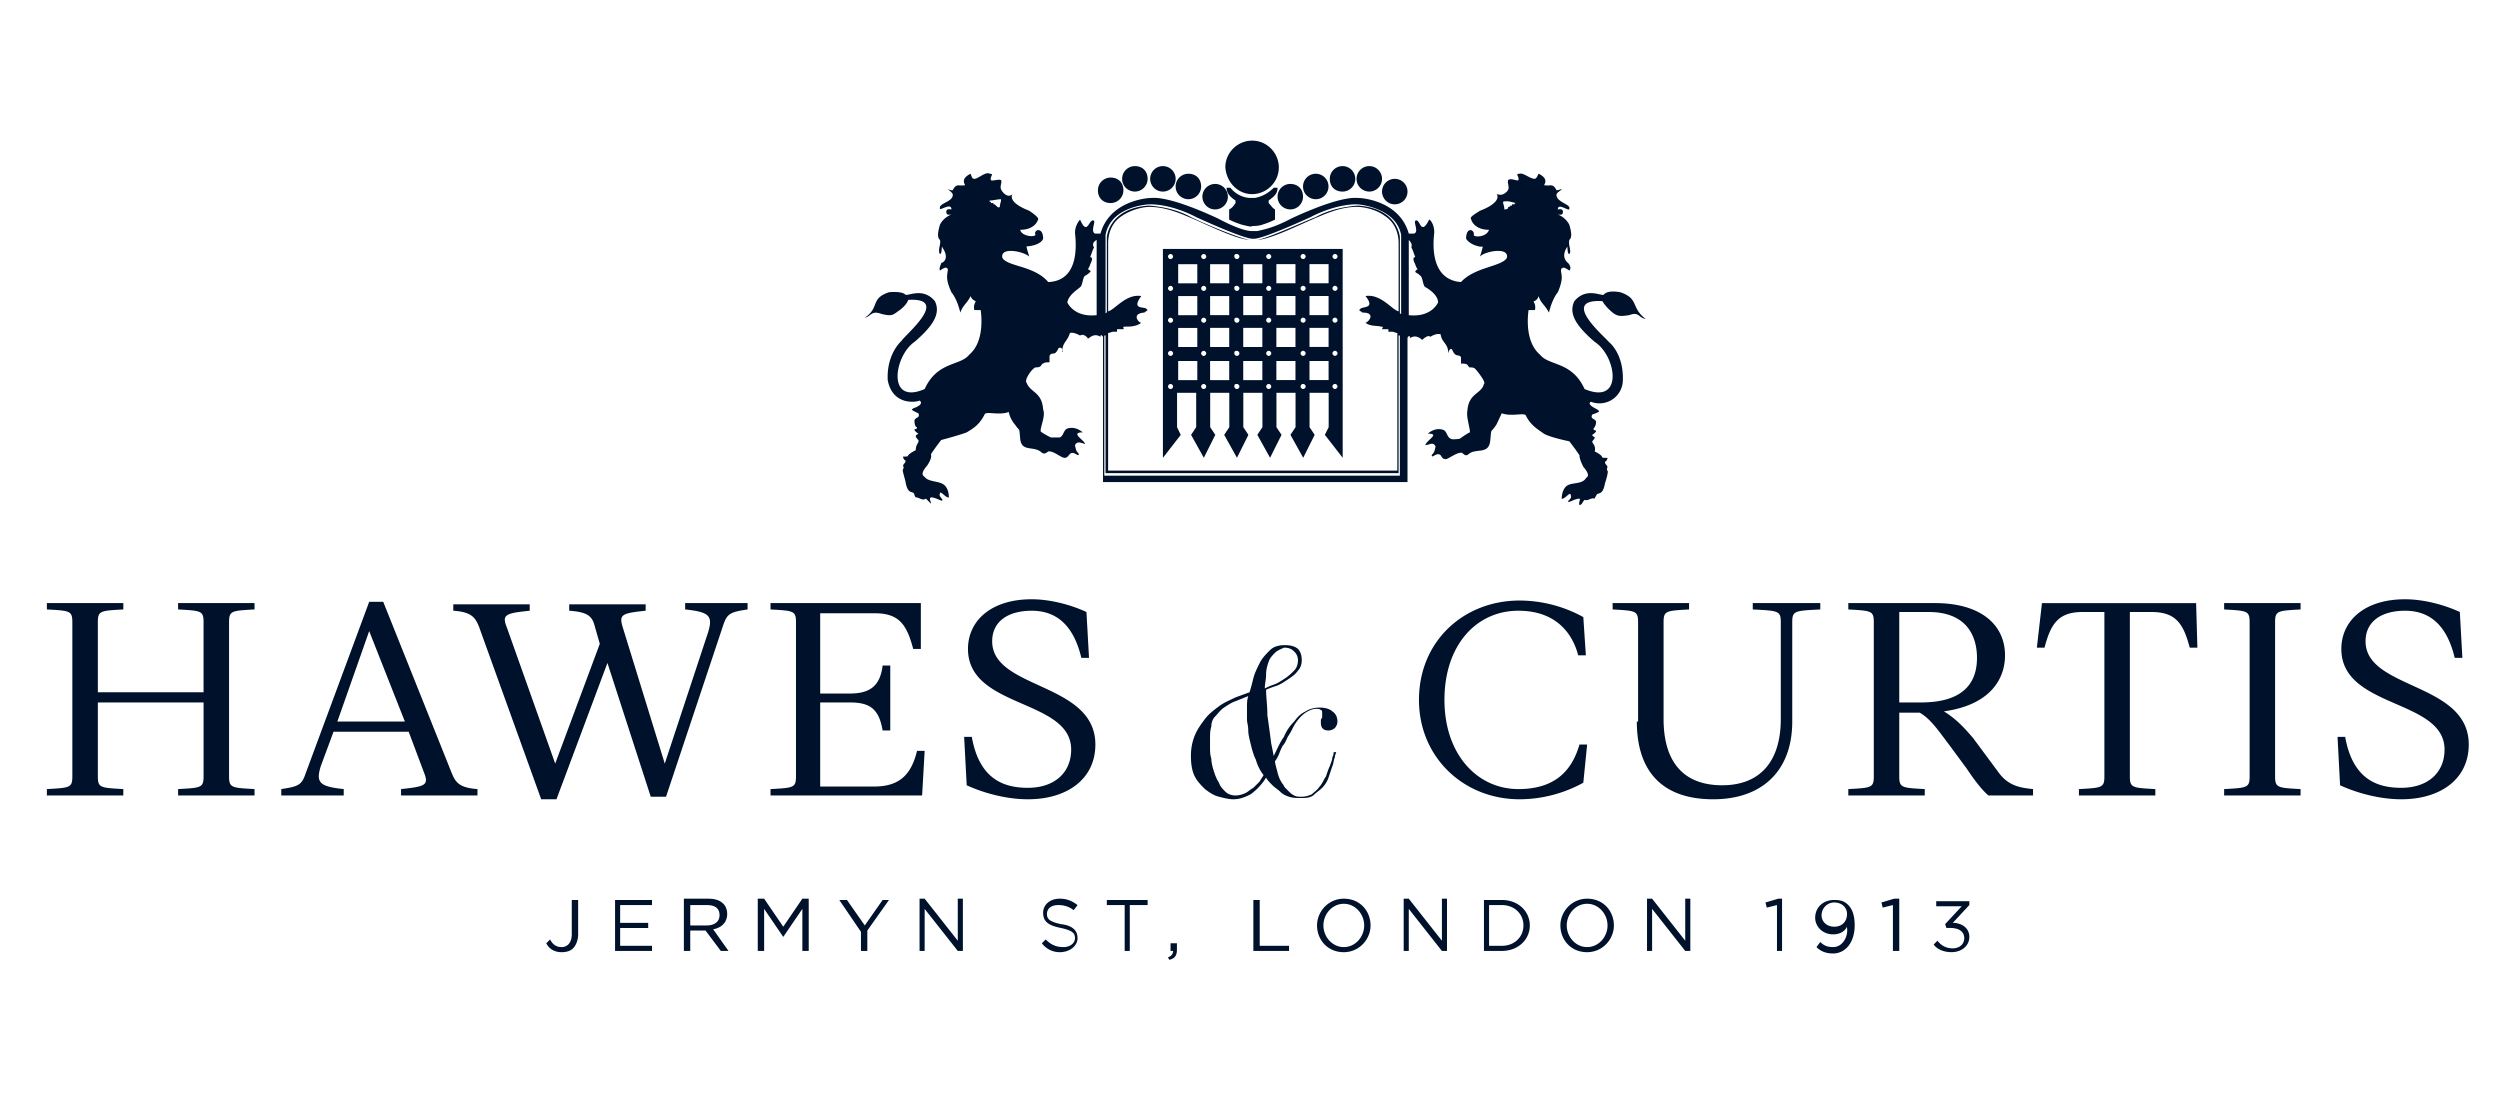<?xml version="1.0" encoding="UTF-8"?>
<svg xmlns="http://www.w3.org/2000/svg" fill="#00112C" viewBox="0 0 160 70" width="841.143" height="368"><g clip-path="url(#a)"><path d="M124.896 60.938c.653 0 1.142-.407 1.142-.978 0-.57-.489-.897-1.06-.897l1.06-1.141v-.245h-2.12v.326h1.631l-1.06 1.142.081.244h.245c.571 0 .897.245.897.652s-.326.653-.734.653q-.612 0-.979-.49l-.244.245c.163.245.571.49 1.141.49m-3.75-.081h.407v-3.343h-.326l-.815.244.081.327.653-.163zm-3.751-1.55c-.489 0-.815-.325-.815-.733s.326-.816.815-.816.815.327.815.734c0 .49-.326.816-.815.816m-.082 1.305c-.326 0-.57-.081-.815-.326l-.244.326c.244.245.57.408 1.059.408.816 0 1.387-.734 1.387-1.794 0-.652-.163-1.06-.408-1.304-.245-.245-.489-.326-.897-.326-.734 0-1.223.489-1.223 1.141 0 .57.489 1.06 1.141 1.06.408 0 .734-.163.897-.49v.082c.082.49-.244 1.223-.897 1.223m-3.669.245h.408v-3.343h-.245l-.815.244.082.327.652-.163v2.935zm-8.235 0h.326v-2.69l2.12 2.69h.326v-3.343h-.326v2.69l-2.12-2.69h-.326zm-3.832-.245c-.734 0-1.305-.652-1.305-1.386s.571-1.386 1.305-1.386 1.305.652 1.305 1.386-.571 1.386-1.305 1.386m0 .326c.978 0 1.712-.815 1.712-1.712s-.652-1.712-1.712-1.712c-.978 0-1.712.815-1.712 1.712s.652 1.712 1.712 1.712m-5.463-3.016c.816 0 1.386.57 1.386 1.304s-.57 1.305-1.386 1.305H95.3v-2.61zm-1.141 2.935h1.141c1.06 0 1.794-.734 1.794-1.63 0-.898-.734-1.631-1.794-1.631h-1.141zm-5.137 0h.326v-2.69l2.12 2.69h.326v-3.343h-.326v2.69l-2.12-2.69h-.326zm-3.832-.245c-.734 0-1.305-.652-1.305-1.386s.57-1.386 1.305-1.386c.733 0 1.304.652 1.304 1.386s-.57 1.386-1.304 1.386m0 .326c.978 0 1.712-.815 1.712-1.712s-.652-1.712-1.712-1.712c-.979 0-1.713.815-1.713 1.712s.653 1.712 1.713 1.712m-5.708-.081h2.202v-.326h-1.876v-2.935h-.407v3.26zm-5.463.57c.326-.08.49-.244.49-.652v-.407h-.408v.489h.163c0 .163-.082.326-.326.408zm-2.935-.57h.408v-2.935h1.141v-.326h-2.61v.326h1.142v2.935zm-4.077.081c.652 0 1.142-.407 1.142-.897 0-.489-.326-.815-1.06-.896-.734-.163-.897-.327-.897-.653s.244-.57.734-.57c.326 0 .652.081.978.326l.245-.326c-.326-.245-.653-.408-1.142-.408-.652 0-1.06.408-1.06.897 0 .57.326.815 1.142.978.733.163.896.326.896.652 0 .327-.326.571-.733.571-.49 0-.816-.163-1.142-.489l-.244.245c.244.326.652.57 1.141.57m-8.969-.081h.326v-2.69l2.12 2.69h.326v-3.343h-.326v2.69l-2.12-2.69h-.326zm-3.75 0h.407v-1.305l1.386-1.956h-.407l-1.142 1.63-1.141-1.63h-.49l1.386 2.038zm-6.523 0h.326v-2.69l1.223 1.793 1.223-1.794v2.69h.407v-3.342h-.407l-1.223 1.794-1.223-1.794h-.408v3.343zm-4.403-1.63v-1.305h1.06c.57 0 .815.244.815.652s-.326.652-.815.652zm-.408 1.63h.408v-1.305h.978l.978 1.305h.49l-.979-1.386c.49-.082.897-.408.897-.979 0-.244-.081-.489-.244-.652-.245-.245-.571-.326-.979-.326h-1.549zm-4.485 0h2.447v-.326H39.69v-1.142h1.794v-.326h-1.794v-1.141h2.039v-.326h-2.365v3.26zm-3.343.081q.49 0 .734-.244c.163-.163.327-.49.327-.897v-2.201h-.408v2.2c0 .49-.245.816-.653.816q-.489 0-.733-.489l-.245.245c.163.326.49.57.978.57M84.21 12.75a.817.817 0 0 0 .815-.815.817.817 0 0 0-.815-.815.817.817 0 0 0-.816.815c0 .49.408.816.816.816M89.265 13.077a.817.817 0 0 0 .816-.816.817.817 0 0 0-.816-.815.817.817 0 0 0-.815.815c0 .408.326.816.815.816M82.58 13.403a.817.817 0 0 0 .814-.815c0-.49-.326-.816-.815-.816a.817.817 0 0 0-.815.816c0 .489.407.815.815.815M81.764 12.017h-.245c-.326.326-.734.57-1.223.652h-.244c-.49 0-.979-.245-1.305-.652h-.245c0 .408.327.652.571.815v.163c-.163.245-.244.326-.407.408v.652c.326.163.57.245.815.326.326.082.652.163.652.082h.082c.081 0 .326 0 .57-.082.245-.081.49-.163.816-.326v-.652c-.163-.082-.245-.245-.408-.408v-.163c.326-.244.57-.408.57-.815M85.922 12.261a.817.817 0 0 0 .816-.815.817.817 0 0 0-.816-.815.817.817 0 0 0-.815.815c0 .49.326.815.815.815M87.634 12.261a.817.817 0 0 0 .816-.815.817.817 0 0 0-.816-.815.817.817 0 0 0-.815.815c0 .49.408.815.815.815"/><path d="M80.133 12.425c.897 0 1.712-.734 1.712-1.713 0-.897-.733-1.712-1.712-1.712-.897 0-1.712.734-1.712 1.712.081.979.815 1.713 1.712 1.713M72.632 12.261a.817.817 0 0 0 .815-.815c0-.49-.326-.815-.815-.815a.817.817 0 0 0-.816.815c0 .49.408.815.816.815M74.915 16.583a.175.175 0 0 1-.163-.163c0-.082.081-.163.163-.163.081 0 .163.081.163.163a.175.175 0 0 1-.163.163m0 2.038a.175.175 0 0 1-.163-.163c0-.081.081-.163.163-.163.081 0 .163.082.163.163a.175.175 0 0 1-.163.163m0 2.039a.175.175 0 0 1-.163-.163c0-.082.081-.163.163-.163.081 0 .163.081.163.163a.175.175 0 0 1-.163.163m0 2.12a.175.175 0 0 1-.163-.163c0-.082.081-.164.163-.164.081 0 .163.082.163.164a.175.175 0 0 1-.163.163m0 2.12a.175.175 0 0 1-.163-.163c0-.082.081-.163.163-.163.081 0 .163.081.163.163a.175.175 0 0 1-.163.163m.489-1.794h1.223v1.223h-1.223zm0-2.12h1.223v1.223h-1.223zm0-2.038h1.223v1.223h-1.223zm0-2.039h1.223v1.223h-1.223zm1.63 7.665c.082 0 .164.081.164.163a.175.175 0 0 1-.163.163.175.175 0 0 1-.163-.163c0-.082.081-.163.163-.163m0-2.12c.082 0 .164.081.164.163a.175.175 0 0 1-.163.163.175.175 0 0 1-.163-.163c0-.082.081-.164.163-.164m0-2.12c.082 0 .164.081.164.163a.175.175 0 0 1-.163.163.175.175 0 0 1-.163-.163c0-.082.081-.163.163-.163m0-2.039c.082 0 .164.082.164.163a.175.175 0 0 1-.163.163.175.175 0 0 1-.163-.163c0-.081.081-.163.163-.163m0-2.038c.082 0 .164.081.164.163a.175.175 0 0 1-.163.163.175.175 0 0 1-.163-.163c0-.082.081-.163.163-.163m.408 6.849h1.223v1.223h-1.223zm0-2.12h1.223v1.223h-1.223zm0-2.038h1.223v1.223h-1.223zm0-2.039h1.223v1.223h-1.223zm1.713 7.665c.081 0 .163.081.163.163a.175.175 0 0 1-.163.163.175.175 0 0 1-.163-.163c0-.082 0-.163.163-.163m0-2.12c.081 0 .163.081.163.163a.175.175 0 0 1-.163.163.175.175 0 0 1-.163-.163c0-.082 0-.164.163-.164m0-2.12c.081 0 .163.081.163.163a.175.175 0 0 1-.163.163.175.175 0 0 1-.163-.163c0-.082 0-.163.163-.163m0-2.039c.081 0 .163.082.163.163a.175.175 0 0 1-.163.163.175.175 0 0 1-.163-.163c0-.081 0-.163.163-.163m0-2.038c.081 0 .163.081.163.163a.175.175 0 0 1-.163.163.175.175 0 0 1-.163-.163c0-.082 0-.163.163-.163m.407 6.849h1.223v1.223h-1.223zm0-2.12h1.223v1.223h-1.223zm0-2.038h1.223v1.223h-1.223zm0-2.039h1.223v1.223h-1.223zm1.631 7.665c.082 0 .163.081.163.163a.175.175 0 0 1-.163.163.175.175 0 0 1-.163-.163c0-.082.082-.163.163-.163m0-2.12c.082 0 .163.081.163.163a.175.175 0 0 1-.163.163.175.175 0 0 1-.163-.163c0-.082.082-.164.163-.164m0-2.12c.082 0 .163.081.163.163a.175.175 0 0 1-.163.163.175.175 0 0 1-.163-.163c0-.082.082-.163.163-.163m0-2.039c.082 0 .163.082.163.163a.175.175 0 0 1-.163.163.175.175 0 0 1-.163-.163c0-.081.082-.163.163-.163m0-2.038c.082 0 .163.081.163.163a.175.175 0 0 1-.163.163.175.175 0 0 1-.163-.163c0-.082.082-.163.163-.163m.49 6.849h1.222v1.223h-1.223zm0-2.12h1.222v1.223h-1.223zm0-2.038h1.222v1.223h-1.223zm0-2.039h1.222v1.223h-1.223zm1.711 7.665c.082 0 .164.081.164.163a.175.175 0 0 1-.164.163.175.175 0 0 1-.163-.163c0-.082.082-.163.163-.163m0-2.12c.082 0 .164.081.164.163a.175.175 0 0 1-.164.163.175.175 0 0 1-.163-.163c0-.082.082-.164.163-.164m0-2.12c.082 0 .164.081.164.163a.175.175 0 0 1-.164.163.175.175 0 0 1-.163-.163c0-.082.082-.163.163-.163m0-2.039c.082 0 .164.082.164.163a.175.175 0 0 1-.164.163.175.175 0 0 1-.163-.163c0-.081.082-.163.163-.163m0-2.038c.082 0 .164.081.164.163a.175.175 0 0 1-.164.163.175.175 0 0 1-.163-.163c0-.082.082-.163.163-.163m.408 6.849h1.223v1.223h-1.223zm0-2.12h1.223v1.223h-1.223zm0-2.038h1.223v1.223h-1.223zm0-2.039h1.223v1.223h-1.223zm1.63 7.665c.082 0 .164.081.164.163a.175.175 0 0 1-.163.163.175.175 0 0 1-.163-.163c0-.082.081-.163.163-.163m0-2.12c.082 0 .164.081.164.163a.175.175 0 0 1-.163.163.175.175 0 0 1-.163-.163c0-.082.081-.164.163-.164m0-2.12c.082 0 .164.081.164.163a.175.175 0 0 1-.163.163.175.175 0 0 1-.163-.163c0-.082.081-.163.163-.163m0-2.039c.082 0 .164.082.164.163a.175.175 0 0 1-.163.163.175.175 0 0 1-.163-.163c0-.081.081-.163.163-.163m0-2.038c.082 0 .164.081.164.163a.175.175 0 0 1-.163.163.175.175 0 0 1-.163-.163c0-.082.081-.163.163-.163m-10.11 11.089v-2.202h1.224v2.202l-.327.489.816 1.468.734-1.468-.327-.49v-2.2h1.223v2.2l-.326.49.816 1.468.733-1.468-.326-.49v-2.2h1.223v2.2l-.326.49.816 1.468.733-1.468-.326-.49v-2.2h1.223v2.2l-.326.49.816 1.468.733-1.468-.326-.49v-2.2h1.223v2.2l-.244.49 1.141 1.468V15.93H74.426v13.372l1.141-1.468zM77.769 13.403a.817.817 0 0 0 .815-.815.817.817 0 0 0-.816-.816.817.817 0 0 0-.815.816c0 .407.326.815.816.815M71.083 12.995a.817.817 0 0 0 .815-.815c0-.49-.326-.816-.815-.816a.817.817 0 0 0-.816.816c0 .49.326.815.816.815M76.056 12.75a.817.817 0 0 0 .816-.815c0-.489-.326-.815-.816-.815a.817.817 0 0 0-.815.815c0 .49.408.816.815.816M74.426 12.261a.817.817 0 0 0 .815-.815.817.817 0 0 0-.815-.815.817.817 0 0 0-.816.815c0 .408.326.815.816.815"/><path d="M97.011 12.995c-.081 0-.081.082-.081.082h-.164v.081h-.081l-.082.082h-.081v.081c-.082.082-.163.082-.245.082 0-.245-.081-.326-.081-.49.244-.08.489 0 .815.082m-6.849 7.175v-4.81c.082.081.245.244.163.489.082.082.163.408.245.57 0 .082-.245 0 0 .49.081.245.163.326.163.326-.082 0-.163.163-.163.163.081.082.163.082.326.245.163.081.163.652.326.734s.815.489.815.978c0 0-.407.979-1.875.815m-.49-.081s-.08 0-.08-.082v-4.81c0-.082-.164-1.876-2.691-2.039q-1.59.123-2.691.734c-.652.245-2.935 1.305-3.75 1.468h-.49c-.815-.163-3.098-1.142-3.75-1.468q-1.101-.61-2.691-.734c-2.528.163-2.691 1.957-2.691 2.039v4.81s-.082 0-.082.082v-5.055c.327-1.794 2.61-1.957 2.854-1.957 1.468 0 2.936.815 2.936.815s3.18 1.468 3.669 1.386c.489.082 3.669-1.386 3.669-1.386s1.467-.815 2.935-.815c.245 0 2.528.244 2.854 1.957v5.055m-17.611.815c.245 0 .652 0 .978-.244 0 0 .163 0 0 0s-.652-.571.163-.653c.082 0 .082-.081.164-.081 0-.082.163 0 0-.163s-.979.081-.326-.816c-.979-.163-1.713.897-2.12.979v-4.322c0-.244 0-1.223.896-1.793.734-.49 1.55-.571 1.713-.571.489 0 1.223.081 2.364.57 1.386.571 3.099 1.468 4.077 1.55h.489c.979-.082 2.69-.979 4.077-1.55 1.141-.489 1.794-.57 2.365-.57.163 0 1.06.081 1.712.57.897.571.897 1.55.897 1.794v4.322c-.408-.082-1.142-1.142-2.12-.979.652.816-.163.653-.326.816s0 .081 0 .163c.081 0 .081.081.163.081.815 0 .407.571.163.653-.163 0 0 0 0 0 .326.244.734.163.978.244.245 0 .082.082.082.163h.407v.163h.245c.082 0 .245.082.326.082v8.806H70.92v-8.806c.082 0 .245-.082.327-.082h.244v-.163h.408c.082-.081-.163-.163.163-.163m17.612 9.54H70.675v-8.969c.081 0 .081 0 .081-.082v8.888H89.51v-8.887c0 .081 0 .081.081.081v8.969zM70.186 20.17c-1.468.163-1.876-.815-1.876-.815.082-.49.653-.815.816-.978.163-.082.163-.653.326-.734.163-.082.245-.163.326-.245.081 0-.082-.163-.163-.163 0 0 .082-.081.163-.326.245-.49 0-.408 0-.49.081-.162.163-.488.245-.57-.163-.245 0-.408.163-.49zm-6.442-7.012-.081-.081h-.082v-.082h-.163v-.081h-.081v-.082c.244 0 .489-.081.733-.081 0 .163-.081.326-.081.489-.082.081-.163 0-.245-.082q0 .123 0 0m39.953 5.545c-.897-.163-1.06.163-1.06.163-.163.081-1.141-.49-1.875.408-.408.815.163 1.63 1.304 2.609 1.386.897 1.876 4.076-.652 3.017-.815-1.794-2.283-1.468-2.854-2.202-1.06-.897-.734-2.772-.734-2.854h.408c.082-.326-.081-.489-.081-.57.081 0 .244-.082.326-.327.081.408.407.571.652 1.06.082-.326.245-.897.57-1.304.49-1.142.082-1.223.245-1.55.082.164-.081-.244.49.164.163-.163 0-.408-.082-.49 0 0-.49-.326-.082-.978.082-.245 0 .408.164.408.163-.163-.082-.571 0-.897.163-.163.163-.408 0-.979a1.4 1.4 0 0 0-.734-.652c.081 0 .326.082.326-.163s-.245-.163-.326-.163c0-.49.815.245.734-.082.081-.244-.897-.407-.816-.896.082-.164.326-.245.326-.327 0 0-.244.082-.326.082-.244-.49-.407-.245-.734-.326-.244.081.408-.326-.407-.734-.082.082-.082.245-.245.326 0 0 .326-.081 0 0-.326 0-.734-.408-.978-.326-.326 0 0 .163-.082.408-.081.081-.49-.163-.652 0-.082.244.163.489-.082.733-.326.327-.57.164-.652.164 0 0 .408.489-1.06 1.06-.815.489-.57.489-.57.57 0 0 .162.652 1.14.652-.162.49-.978.49-.978.327.082-.327-.489-.571-.489.244.245.408.979.571 1.06.49 0 .163-.163.57-.163.652.245-.326 1.875-.653 1.712.081-.326.571-2.038.571-2.935 1.55-2.201-.164-1.712-3.017-1.712-3.18 0-.49-.245-.816-.326-.816-.571 1.142-.571-.163-.897.082-.082.163.244.734-.082.815h-.326c-.57-2.038-2.854-2.283-3.261-2.283-.163 0-1.06-.163-4.24 1.305-1.223.652-1.876.733-2.202.815h-.326c-.326 0-.978-.163-2.201-.815-3.18-1.468-4.077-1.305-4.24-1.305-.408 0-2.691.245-3.262 2.283h-.326c-.326-.081 0-.734-.081-.815-.326-.245-.408 1.06-.897-.082a1.28 1.28 0 0 0-.326.816c0 .244.489 3.098-1.713 3.18-.897-1.06-2.609-.979-2.935-1.55-.163-.734 1.386-.407 1.712-.081 0-.082-.163-.49-.163-.653.163 0 .897-.081 1.06-.489 0-.815-.652-.57-.489-.244-.082.163-.897.081-.979-.327.979 0 1.142-.652 1.142-.652s.163-.081-.57-.57c-1.468-.571-1.06-1.06-1.06-1.06-.082.081-.327.244-.653-.164-.245-.326 0-.489-.082-.733-.163-.082-.57.081-.652 0-.081-.245.245-.408-.081-.408-.245-.163-.734.326-.979.326-.326-.163 0 0 0 0-.163 0-.163-.163-.244-.326-.816.408-.163.815-.408.734-.326.081-.49-.163-.734.326a.8.8 0 0 1-.326-.082c.081.082.245.163.326.326.082.49-.897.571-.815.897-.082.245.734-.407.734.082-.082 0-.327-.082-.327.163s.245.163.327.163c0 0-.49.163-.734.652-.163.571-.163.816 0 .979.081.244-.163.652 0 .897.163 0 .081-.653.163-.408.489.734 0 .979-.082.979 0 .081-.163.326-.081.489.57-.408.407 0 .489-.163.081.326-.245.489.245 1.549.326.407.489.978.57 1.304.163-.489.49-.652.653-1.06.081.245.326.327.326.327 0 .081-.163.244-.082.57h.408c0 .082.326 1.957-.734 2.854-.57.734-2.038.408-2.854 2.201-2.446 1.06-1.956-2.12-.652-3.016 1.141-.979 1.712-1.794 1.305-2.61-.734-.896-1.713-.326-1.876-.407 0 0-.163-.245-1.06-.163-1.223.407-.57.978-1.549 1.63.408-.081.408-.489 1.06-.244.652.163.734.081 1.06-.163.49-.326.652-.652.652-.734 2.773-.163-.244 2.283-.407 2.61 0 0-.979.814-.897 2.527.326 1.712 1.957 1.386 2.038 1.304.326.245-.326.49-.407.49.081.081-.408 0 .326.326.163.326-.245.244-.245.489s.082.408.163.408c0 .163-.163.081-.163.163 0 .081.245.244.245.244-.082.082-.163.082-.163.163 0 .082.163.245.163.245.081.163-.163.245-.163.652-.816.408-.245.408-.816.408 0 .081.082.245.163.245 0 .163-.081.163-.163.326 0 0 .082.163 0 .244-.081 0 .163.734.163.816.163.897.49.489.571.815 0 .082.082.163.082.163.244 0 .407.245.652.082l.326.326c0-.163-.163-.326 0-.408.326 0 .734.326.734.163-.082-.163-.245-.244-.163-.407 0-.245.407.326.57.244 0-.081 0-.57-.326-.815s-.978-.163-1.223-.49c-.081-.081-.326-.162.163-.733.326-.49.245-.653.245-.734.326-.49.652-.897.652-.897s1.223-.326 1.631-.49c.408-.244.815-.488 1.142-1.14.081-.245.896.08 1.549-.164.081.408.326.734.407.816.326.489.245.081.326.896.082.897.897.408 1.387.897.244.163.407-.163.489-.081.326 0 .734.407.978.407.163 0 .245-.163.326-.244.245-.245.571.244.571 0-.081-.163-.163-.082-.244-.57.163-.327.489-.082.652-.082-.082-.245-.979-.734-.163-.734-.082-.082-.49-.408-.979-.245-.244.082-.244.49-.489.57h-.57s-.653-.325-.653-.407c0-.326.326-.978.163-1.386-.081-1.141-.815-1.06-1.06-1.712-.163-.163.326-.897.571-.979.081 0 .245 0 .326-.081.082-.082.082-.163.163-.163.082-.082.245-.082.408-.082v-.407c.163-.327.326.081.57-.49.245-.163.327.245.245.245 0-.652.326-.652.49-1.223.244-.082.652.163.652.163.244-.163.489.163.489.163 0 .163.326-.408.815-.081 0-.245.163 0 .163 0v9.295H90.08v-9.214c0-.081.163-.245.163 0 .49-.326.816.245.816.082 0 0 .326-.326.49-.163 0 0 .325-.245.651-.163.082.57.49.57.49 1.223 0 0 .081-.408.244-.245.245.57.408.244.571.49v.407c.163 0 .326 0 .408.081.081.082.081.163.163.163.081 0 .244 0 .326.082.163.163.734.897.57.978-.162.653-.978.571-1.06 1.713-.08.407.164 1.06.164 1.386-.082 0-.652.407-.652.407s-.49.082-.571 0c-.245-.081-.245-.489-.49-.57-.489-.163-.896.163-.978.244.815 0-.082.408-.163.734.245 0 .49-.244.652.082-.081.489-.163.407-.244.57 0 .245.326-.244.57 0 .082.082.082.245.327.245.163 0 .652-.408.978-.408.082-.081.245.326.49.082.488-.408 1.304.081 1.385-.897.082-.815 0-.408.327-.897.081-.081.244-.49.407-.815.652.244 1.468-.082 1.55.163.326.652.815.897 1.14 1.141.409.245 1.632.49 1.632.49s.326.407.652.896c0 .082 0 .245.244.734.49.571.245.652.164.734-.245.408-.897.245-1.224.49-.326.244-.326.815-.326.815.163.081.571-.49.571-.245.082.163 0 .245-.163.408 0 .163.408-.163.734-.163.081.081-.082.244 0 .407.163 0 .163-.163.326-.326.245.082.408-.163.652-.081 0-.082.082-.163.082-.163.081-.327.407.081.571-.816 0 0 .244-.734.163-.815-.082 0 0-.245 0-.245-.082-.163-.163-.163-.163-.326.081 0 .163-.163.163-.245-.653 0 0 0-.816-.407.082-.408-.163-.49-.163-.652 0 0 .163-.164.163-.245-.081-.082-.163-.082-.163-.163 0 0 .245-.163.245-.245s-.163 0-.163-.163c0 0 .163-.163.163-.407 0-.245-.408-.164-.245-.49.734-.244.326-.244.326-.326 0 0-.733-.326-.407-.49a1.5 1.5 0 0 0 2.038-1.304c.082-1.794-.897-2.527-.897-2.527-.244-.326-3.18-2.773-.408-2.61 0 0 .164.327.653.734.326.245.489.245 1.06.163.652-.244.57.163 1.06.245-.979-.734-.408-1.305-1.631-1.712M157.592 42.104l-.163-2.936c-1.06-.489-2.364-.815-3.506-.815-2.609 0-4.077 1.386-4.077 3.18 0 3.832 6.605 3.18 6.605 6.441 0 1.468-1.06 2.446-2.772 2.446-1.468 0-3.099-.489-3.588-3.261h-.489l.163 3.098c1.06.49 2.527.897 3.914.897 2.527 0 4.321-1.304 4.321-3.506 0-3.995-6.604-3.506-6.604-6.604 0-1.305 1.06-1.957 2.527-1.957 1.631 0 2.691.978 3.18 3.017zm-13.616 7.583c0 .733-.163.733-1.631.815v.408h4.892v-.408c-1.467-.082-1.631-.082-1.631-.816v-9.865c0-.734.164-.734 1.631-.816v-.407h-4.892v.407c1.468.082 1.631.082 1.631.816zm-13.617-8.236h.489c.408-1.549.897-2.283 2.447-2.283h1.386v10.519c0 .733-.163.733-1.631.815v.408h4.892v-.408c-1.468-.082-1.631-.082-1.631-.816V39.169h1.386c1.55 0 2.039.734 2.447 2.283h.489l-.082-2.853h-9.866zm-6.93-2.283c2.446 0 3.098 1.55 3.098 2.936 0 1.549-.815 2.853-3.588 2.853h-1.386v-5.789zm-5.137-.57v.407c1.468.082 1.631.082 1.631.816v9.866c0 .733-.163.733-1.631.815v.408h4.892v-.408c-1.468-.082-1.631-.082-1.631-.816V45.61h1.305c.734.407 1.305 1.304 1.875 2.038l1.142 1.55c.326.489.897 1.304 1.386 1.712h2.854v-.408c-.734-.082-1.55-.163-2.202-1.06l-1.631-2.202c-.489-.57-1.06-1.223-1.875-1.712 2.935-.407 3.914-2.038 3.914-3.587 0-1.957-1.549-3.343-4.485-3.343zm-13.535 7.583c0 3.016 1.468 4.973 4.892 4.973 3.098 0 5.055-1.794 5.055-4.974v-6.36c0-.733.163-.733 1.794-.815v-.407h-4.321v.407c1.63.082 1.794.082 1.794.816v6.196c0 2.691-1.305 4.24-3.751 4.24-2.528 0-3.751-1.549-3.751-4.24v-6.196c0-.734.163-.734 1.631-.816v-.407h-4.892v.407c1.467.082 1.63.082 1.63.816v6.36zm-7.583 4.32c-2.61 0-4.729-2.2-4.729-5.707s2.038-5.707 4.73-5.707c2.282 0 3.424 1.304 3.831 2.854h.489l-.163-2.447a8.5 8.5 0 0 0-4.076-1.06c-3.588 0-6.442 2.61-6.442 6.36 0 3.67 2.854 6.36 6.442 6.36a8.5 8.5 0 0 0 4.076-1.06l.245-2.446h-.489c-.408 1.386-1.305 2.854-3.914 2.854M80.215 43.408c.081-.326.244-.652.407-.978s.408-.57.653-.816c.244-.244.57-.326.978-.326.326 0 .652.082.815.245q.245.245.245.734c0 .244-.082.489-.245.652-.163.245-.407.408-.652.57-.245.164-.49.327-.734.409a6 6 0 0 0-.652.244c0 .49.082.978.082 1.63.081.572.163 1.142.244 1.795l.163.815c.245-.49.408-.897.652-1.223.164-.408.408-.734.653-.978.244-.327.407-.49.734-.653.244-.163.57-.244.896-.244s.653.081.816.244c.245.163.326.408.326.653a.62.62 0 0 1-.163.407.62.62 0 0 1-.408.163q-.489 0-.489-.489v-.163s0-.082.082-.163v-.245c0-.163 0-.244-.082-.244-.082-.082-.163-.082-.326-.082s-.408.082-.652.245-.571.489-.816.978c-.081.163-.163.326-.326.57-.081.164-.163.409-.326.572a4 4 0 0 0-.245.57c-.081.164-.163.327-.244.408 0 .163.081.408.163.734.081.326.163.49.326.734.081.081.081.163.163.244l.245.245c.081.081.163.163.326.245s.244.081.489.081.49-.081.652-.163c.163-.163.326-.245.49-.49.163-.162.244-.407.407-.651.082-.245.163-.49.245-.653.081-.244.163-.407.163-.57a.6.6 0 0 0 .081-.327h.163c0 .082-.081.163-.081.327-.082.163-.082.407-.163.57l-.245.734c-.081.245-.244.49-.407.652s-.408.326-.571.49c-.245.163-.49.163-.816.163-.244 0-.489 0-.733-.082-.245-.081-.408-.163-.571-.326s-.326-.245-.49-.408c-.162-.163-.325-.326-.407-.489l-.163.245c-.245.326-.49.57-.815.815-.327.163-.653.326-1.142.326-.245 0-.57-.081-.897-.163-.326-.081-.57-.245-.897-.49-.244-.244-.489-.488-.652-.814-.163-.327-.245-.734-.245-1.305 0-.49.082-.897.245-1.305s.408-.733.652-1.06c.245-.326.571-.57.897-.815.326-.244.734-.408 1.06-.57l.897-.327c.082-.244.163-.57.245-.897m-1.876 1.876c-.244.163-.407.407-.57.57s-.245.408-.245.653c-.082.244-.082.489-.082.733v.571c0 .245 0 .49.082.734 0 .245.082.57.163.815.082.245.163.49.326.734.082.245.245.408.408.571s.407.245.652.245.49-.082.652-.163c.163-.082.327-.245.49-.327l.407-.407c.082-.163.163-.245.245-.408a2.8 2.8 0 0 1-.49-.978c-.162-.327-.244-.653-.325-.979s-.164-.652-.164-.897c0-.326-.081-.489-.081-.734v-.733c0-.245 0-.49.081-.734l-.815.326c-.244.082-.49.245-.734.408m3.262-3.506c-.163.163-.326.326-.408.57-.081.245-.163.49-.163.816s-.082.57-.082.897c.164-.082.327-.163.571-.245.245-.082.49-.245.734-.408.245-.163.408-.326.57-.489.164-.163.245-.408.245-.652a.74.74 0 0 0-.244-.571c-.163-.163-.326-.245-.653-.245-.163.082-.407.163-.57.327M69.697 42.104l-.164-2.936c-1.06-.489-2.364-.815-3.506-.815-2.609 0-4.076 1.386-4.076 3.18 0 3.832 6.604 3.18 6.604 6.441 0 1.468-1.06 2.446-2.772 2.446-1.468 0-3.099-.489-3.588-3.261h-.49l.164 3.098c1.06.49 2.528.897 3.914.897 2.527 0 4.321-1.304 4.321-3.506 0-3.995-6.604-3.506-6.604-6.604 0-1.305 1.06-1.957 2.527-1.957 1.631 0 2.691.978 3.18 3.017zm-10.763-3.506h-9.621v.407c1.467.082 1.63.082 1.63.816v9.866c0 .733-.163.733-1.63.815v.408h9.702l.163-2.854h-.489c-.408 1.712-1.304 2.283-2.772 2.283h-3.425v-5.382h1.876c1.223 0 1.875.327 2.12 1.794h.489v-4.158h-.49c-.162 1.386-.896 1.794-2.12 1.794h-1.875V39.25h3.506c1.55 0 2.039.734 2.447 2.283h.489zM41.648 50.99h.978l3.67-11.007c.244-.734.489-.816 1.549-.979v-.407H43.85v.407c1.549.163 1.793.408 1.467 1.468l-2.772 8.398-2.69-8.724c-.245-.816-.082-.897 1.467-1.06v-.408H36.43v.408c1.141.081 1.467.326 1.63.978l.327 1.142-2.854 7.664-3.099-8.724c-.326-.816-.081-.897 1.468-1.06v-.408H29.01v.408c1.141.081 1.386.407 1.63.978l3.996 11.09h.978l3.262-8.725zm-18.02-10.6 2.284 5.79H21.59zm.898-1.875h-.897l-4.077 11.008c-.245.733-.49.815-1.55.978v.408h3.996v-.408c-1.55-.163-1.794-.408-1.468-1.468l.816-2.201h4.81l.979 2.609c.326.815.081.897-1.468 1.06v.408h4.892v-.408c-1.141-.082-1.386-.408-1.63-.979zm-11.497 11.17c0 .734-.163.734-1.63.816v.408h4.891v-.408c-1.467-.082-1.63-.082-1.63-.816v-9.865c0-.734.163-.734 1.63-.816v-.407h-4.892v.407c1.468.082 1.63.082 1.63.816v4.484H6.262v-4.484c0-.734.164-.734 1.631-.816v-.407H3v.407c1.468.082 1.63.082 1.63.816v9.866c0 .733-.162.733-1.63.815v.408h4.892v-.408c-1.467-.082-1.63-.082-1.63-.816v-4.729h6.767z"/></g><defs><clipPath id="a"><path d="M0 0H155V52.428H0z" transform="translate(3 9)"/></clipPath></defs></svg>

